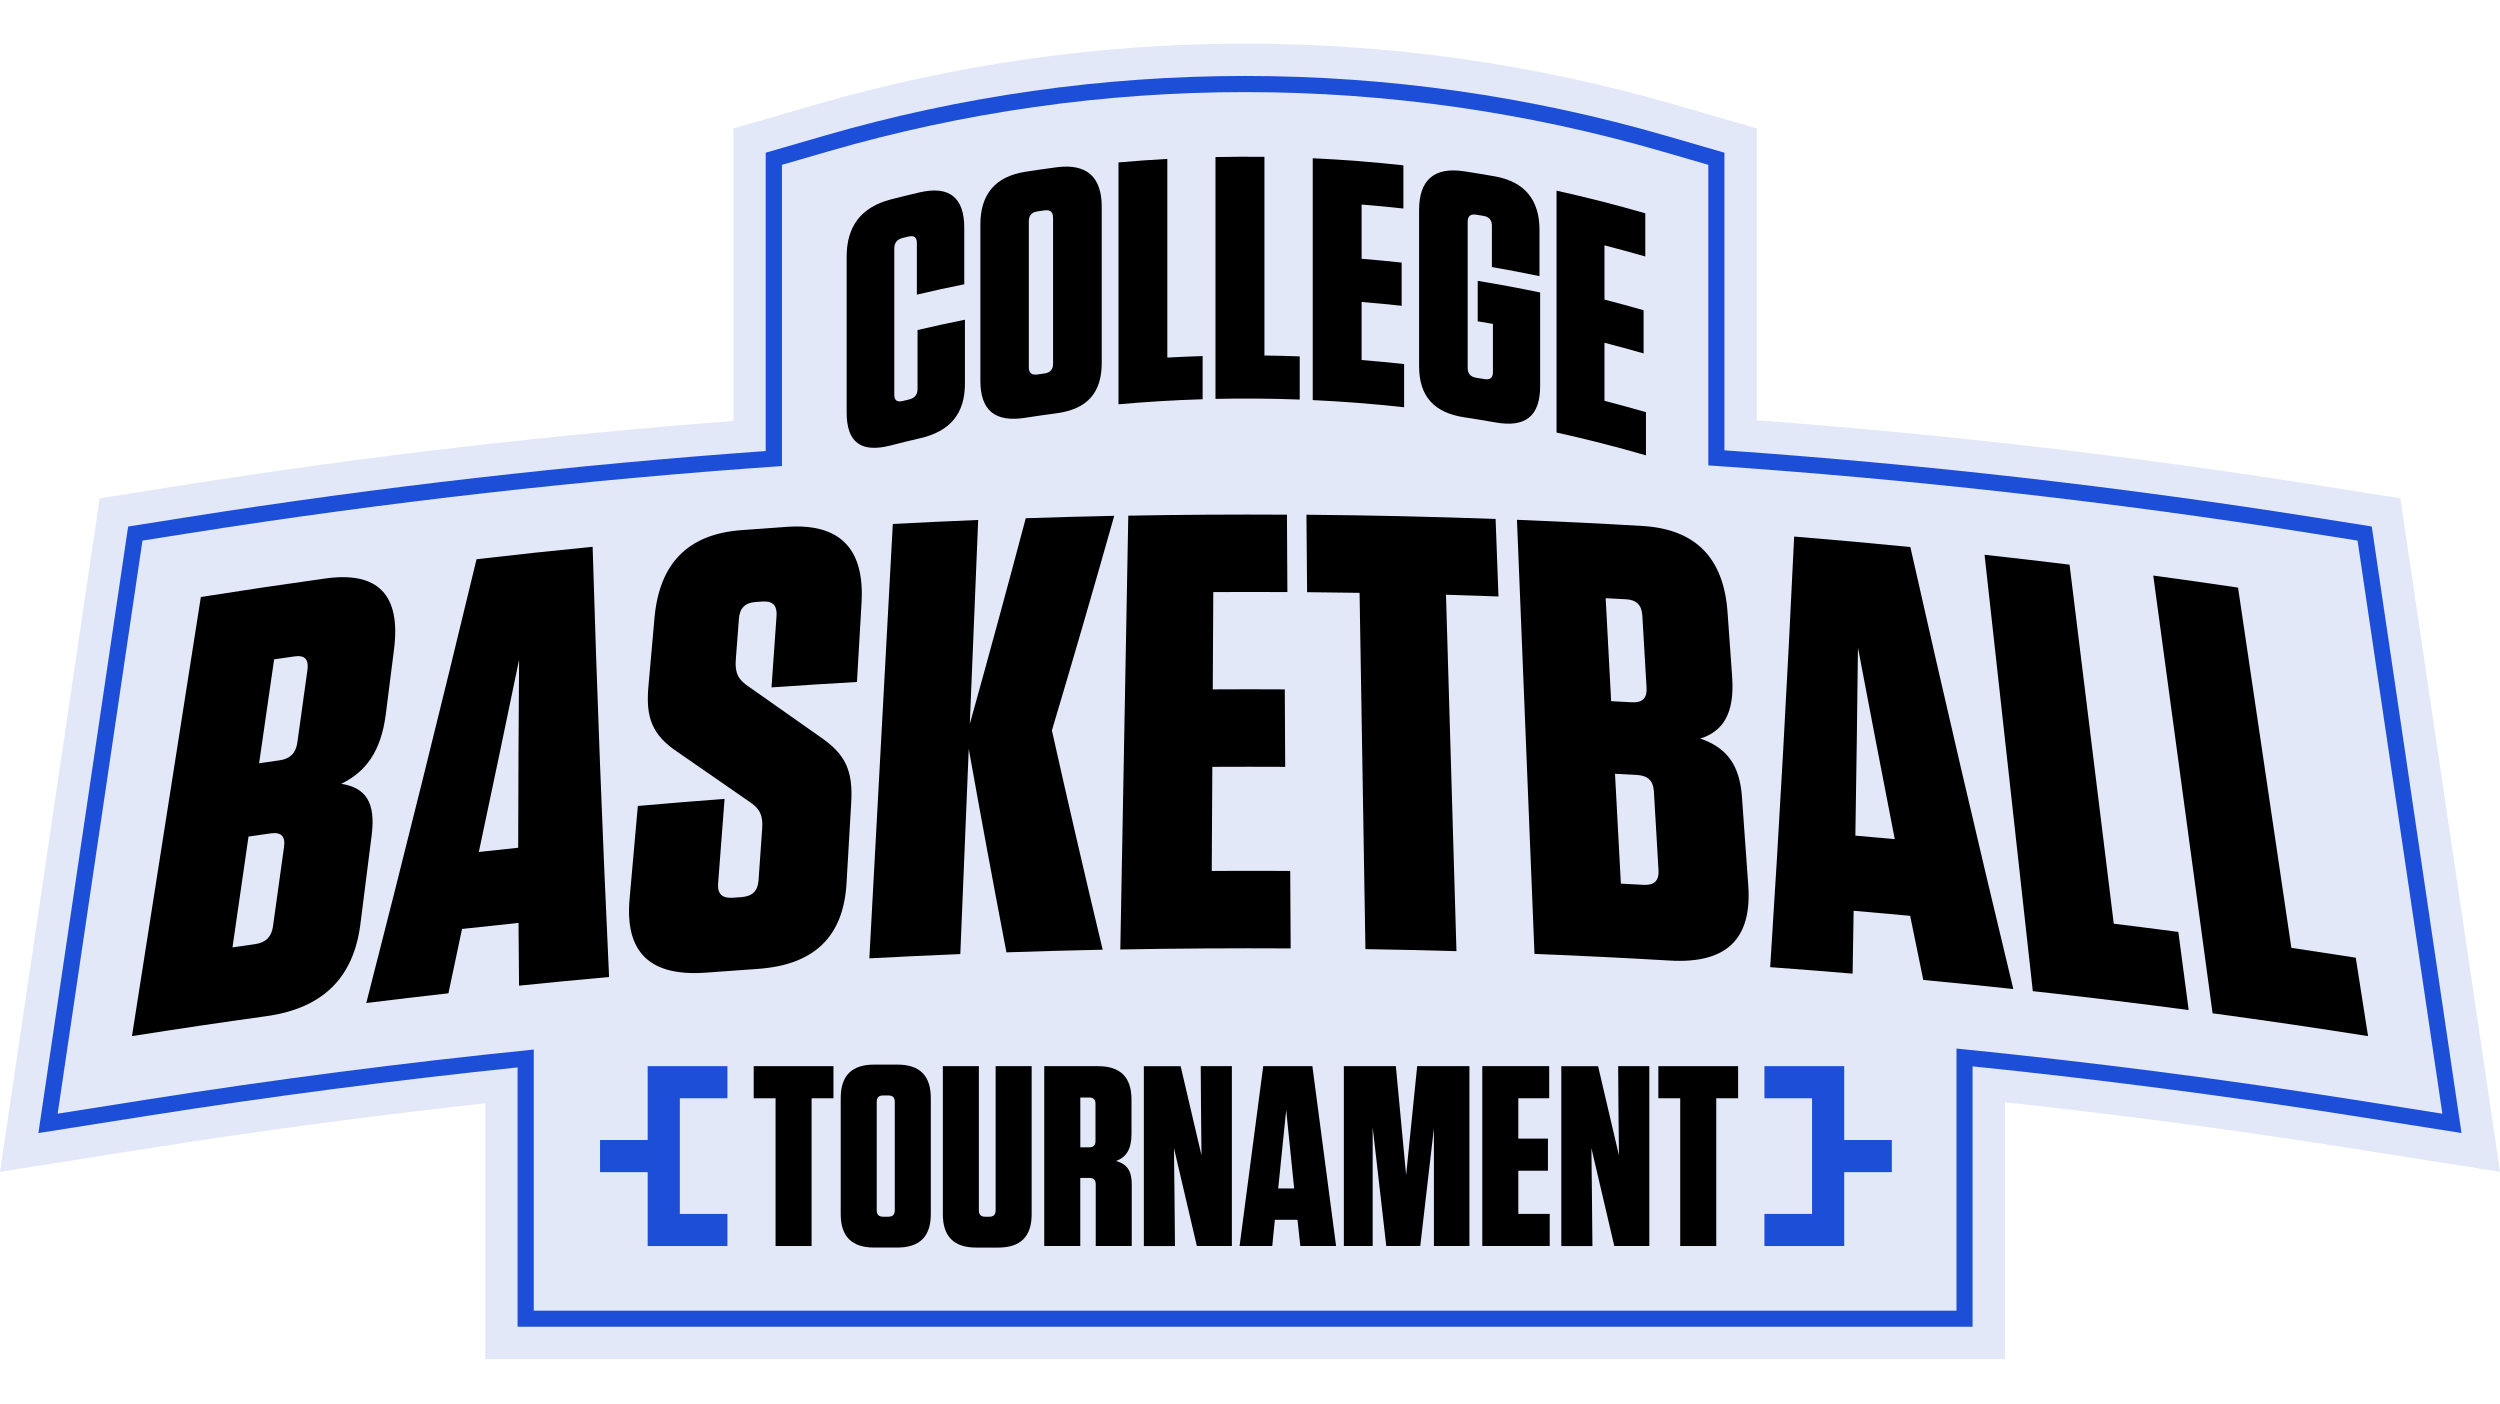 <?xml version="1.0" encoding="utf-8"?>
<svg xmlns="http://www.w3.org/2000/svg" width="146" height="82" viewBox="0 0 146 82" fill="none">
<g id="MM Tournament Logo - 16:9" clip-path="url(#clip0_3022_42494)">
<path id="Vector" d="M28.337 79.369V64.435C21.791 65.151 15.257 66.022 8.889 67.028L0 68.434L5.82 29.101L10.617 28.342C21.213 26.666 32.044 25.403 42.833 24.585V7.502L47.599 6.119C55.764 3.75 64.213 2.549 72.716 2.549C81.219 2.549 89.669 3.75 97.833 6.119L102.6 7.502V24.545C113.586 25.362 124.608 26.639 135.385 28.344L140.182 29.102L146.002 68.436L137.111 67.031C130.544 65.993 123.82 65.101 117.094 64.374V79.371H28.337V79.369Z" fill="#E2E8F7"/>
<path id="Vector_2" d="M30.226 77.484V62.338C22.949 63.097 15.676 64.047 8.593 65.167L2.242 66.171L7.483 30.749L10.909 30.207C22.032 28.448 33.402 27.148 44.718 26.341V8.917L48.123 7.93C56.116 5.611 64.388 4.436 72.712 4.436C81.036 4.436 89.308 5.612 97.301 7.93L100.706 8.917V26.298C112.222 27.103 123.782 28.416 135.084 30.204L138.51 30.746L143.751 66.168L137.4 65.164C130.117 64.013 122.652 63.04 115.198 62.275V77.482H30.226V77.484Z" fill="#1D4ED8"/>
<path id="Vector_3" d="M142.633 65.038L137.681 31.571L134.94 31.137C123.315 29.298 111.553 27.978 99.765 27.179V9.626L97.041 8.836C89.134 6.542 80.95 5.379 72.716 5.379C64.481 5.379 56.297 6.542 48.39 8.836L45.666 9.626V27.217C34.067 28.019 22.498 29.328 11.06 31.137L8.32 31.571L3.367 65.038L8.447 64.235C15.976 63.044 23.56 62.065 31.172 61.293V76.542H114.259V61.235C122.062 62.017 129.836 63.016 137.553 64.237L142.633 65.04V65.038Z" fill="#E2E8F7"/>
<path id="Vector_4" d="M21.706 48.772C21.487 50.499 21.268 52.226 21.049 53.953C20.651 57.128 18.828 58.892 15.543 59.346C12.928 59.709 10.317 60.097 7.707 60.509C9.048 51.961 10.39 43.412 11.73 34.864C14.154 34.481 16.581 34.12 19.012 33.782C22.086 33.356 23.412 34.741 23.012 37.912C22.851 39.176 22.69 40.441 22.531 41.706C22.254 43.894 21.35 45.085 19.93 45.774C21.406 46.009 21.94 46.914 21.706 48.772ZM17.189 38.336C16.796 38.392 16.402 38.449 16.009 38.505C15.717 40.528 15.424 42.552 15.132 44.575C15.531 44.517 15.931 44.459 16.329 44.402C16.947 44.315 17.278 43.982 17.365 43.36C17.562 41.947 17.758 40.534 17.955 39.121C18.041 38.5 17.796 38.248 17.189 38.334V38.336ZM13.577 55.327C14.012 55.264 14.446 55.202 14.883 55.14C15.516 55.051 15.857 54.716 15.943 54.095C16.158 52.548 16.374 51.002 16.588 49.455C16.674 48.834 16.421 48.582 15.797 48.671C15.369 48.733 14.941 48.794 14.513 48.855C14.201 51.012 13.889 53.171 13.577 55.327Z" fill="black"/>
<path id="Vector_5" d="M30.312 57.564C30.3 56.342 30.292 55.119 30.282 53.897C29.182 54.011 28.083 54.129 26.983 54.251C26.72 55.503 26.454 56.756 26.189 58.008C24.588 58.189 22.988 58.377 21.391 58.576C23.609 49.924 25.756 41.283 27.831 32.658C30.089 32.396 32.349 32.154 34.609 31.932C34.858 40.309 35.178 48.685 35.571 57.057C33.817 57.215 32.064 57.384 30.31 57.564H30.312ZM27.964 49.755C28.73 49.671 29.495 49.588 30.262 49.508C30.268 45.849 30.287 42.19 30.315 38.529C29.542 42.269 28.759 46.011 27.964 49.755Z" fill="black"/>
<path id="Vector_6" d="M49.71 46.888C49.62 48.446 49.529 50.005 49.439 51.562C49.262 54.718 47.538 56.36 44.235 56.585C43.249 56.653 42.262 56.724 41.276 56.799C37.973 57.052 36.483 55.644 36.769 52.48C36.93 50.676 37.089 48.872 37.25 47.068C38.937 46.919 40.626 46.782 42.315 46.654C42.189 48.299 42.065 49.944 41.938 51.589C41.892 52.205 42.169 52.474 42.808 52.427L43.296 52.392C43.934 52.346 44.255 52.036 44.298 51.418C44.369 50.403 44.44 49.387 44.512 48.372C44.568 47.573 44.336 47.192 43.739 46.803C42.337 45.834 40.946 44.87 39.568 43.916C38.084 42.922 37.706 41.913 37.867 40.096C37.986 38.752 38.106 37.407 38.225 36.063C38.511 32.904 40.175 31.2 43.264 30.963C44.165 30.895 45.066 30.829 45.965 30.767C49.054 30.555 50.494 32.036 50.315 35.187C50.226 36.734 50.136 38.28 50.047 39.827C48.382 39.923 46.718 40.028 45.056 40.144C45.154 38.754 45.252 37.362 45.35 35.972C45.393 35.356 45.126 35.086 44.515 35.129C44.384 35.139 44.251 35.149 44.12 35.157C43.51 35.202 43.199 35.515 43.153 36.131C43.092 36.93 43.032 37.728 42.97 38.527C42.909 39.325 43.133 39.705 43.719 40.096C45.094 41.066 46.483 42.042 47.885 43.026C49.393 44.053 49.819 45.006 49.71 46.891V46.888Z" fill="black"/>
<path id="Vector_7" d="M58.776 55.619C58.016 51.655 57.282 47.692 56.575 43.731C56.41 47.727 56.246 51.723 56.082 55.718C54.31 55.79 52.54 55.873 50.77 55.967C51.226 47.512 51.682 39.057 52.14 30.6C53.801 30.512 55.463 30.434 57.126 30.366C56.963 34.339 56.799 38.31 56.636 42.282C57.754 38.272 58.843 34.266 59.904 30.264C61.627 30.206 63.349 30.159 65.071 30.125C63.893 34.297 62.68 38.474 61.431 42.658C62.385 46.924 63.374 51.191 64.397 55.463C62.524 55.501 60.651 55.553 58.778 55.617L58.776 55.619Z" fill="black"/>
<path id="Vector_8" d="M75.158 30.053C75.166 31.561 75.175 33.069 75.183 34.578C73.741 34.569 72.298 34.569 70.856 34.578C70.846 36.471 70.834 38.364 70.825 40.26C72.226 40.251 73.628 40.251 75.032 40.26C75.04 41.767 75.047 43.275 75.055 44.784C73.637 44.777 72.218 44.777 70.8 44.784C70.788 46.81 70.778 48.837 70.766 50.863C72.294 50.855 73.821 50.855 75.349 50.863C75.357 52.371 75.365 53.878 75.375 55.387C72.059 55.369 68.742 55.389 65.426 55.449C65.582 47.004 65.738 38.56 65.892 30.115C68.98 30.058 72.069 30.039 75.158 30.057V30.053Z" fill="black"/>
<path id="Vector_9" d="M79.741 55.432C79.627 48.496 79.514 41.558 79.399 34.622C78.377 34.606 77.357 34.592 76.335 34.584C76.322 33.077 76.308 31.569 76.297 30.06C79.98 30.091 83.662 30.174 87.343 30.308C87.4 31.818 87.456 33.327 87.511 34.834C86.49 34.796 85.468 34.763 84.446 34.733C84.65 41.671 84.853 48.61 85.057 55.548C83.285 55.497 81.513 55.457 79.741 55.429V55.432Z" fill="black"/>
<path id="Vector_10" d="M101.73 46.548C101.853 48.266 101.975 49.982 102.098 51.7C102.327 54.859 100.809 56.293 97.506 56.096C94.876 55.942 92.245 55.813 89.614 55.707C89.272 47.257 88.932 38.807 88.59 30.356C91.035 30.454 93.481 30.573 95.925 30.718C99.017 30.901 100.658 32.578 100.887 35.732C100.977 36.989 101.066 38.247 101.156 39.504C101.312 41.681 100.622 42.713 99.296 43.132C100.865 43.669 101.599 44.697 101.731 46.546L101.73 46.548ZM94.959 34.998C94.563 34.977 94.168 34.955 93.771 34.934C93.877 36.938 93.984 38.944 94.091 40.949C94.493 40.97 94.896 40.992 95.297 41.013C95.92 41.048 96.195 40.775 96.159 40.158C96.077 38.757 95.994 37.355 95.913 35.954C95.877 35.338 95.571 35.031 94.961 34.996L94.959 34.998ZM94.657 51.604C95.095 51.627 95.533 51.65 95.971 51.675C96.61 51.71 96.892 51.438 96.857 50.822C96.767 49.288 96.676 47.752 96.587 46.218C96.55 45.602 96.238 45.294 95.609 45.259C95.178 45.236 94.747 45.211 94.317 45.189C94.431 47.328 94.544 49.465 94.659 51.604H94.657Z" fill="black"/>
<path id="Vector_11" d="M112.32 57.231C112.063 55.982 111.809 54.733 111.553 53.484C110.453 53.381 109.352 53.282 108.252 53.189C108.233 54.413 108.213 55.637 108.192 56.861C106.589 56.726 104.985 56.6 103.379 56.482C103.918 48.102 104.384 39.719 104.779 31.335C107.042 31.519 109.305 31.723 111.565 31.947C113.498 40.539 115.502 49.144 117.577 57.759C115.825 57.572 114.072 57.395 112.318 57.229L112.32 57.231ZM108.353 48.801C109.119 48.867 109.888 48.937 110.654 49.006C109.927 45.275 109.211 41.548 108.504 37.821C108.464 41.482 108.414 45.141 108.353 48.801Z" fill="black"/>
<path id="Vector_12" d="M120.862 32.979C121.724 39.968 122.583 46.955 123.444 53.944C124.702 54.098 125.959 54.259 127.215 54.425C127.416 55.945 127.617 57.466 127.819 58.987C124.788 58.586 121.753 58.218 118.716 57.883C117.777 49.389 116.837 40.894 115.898 32.399C117.554 32.581 119.208 32.773 120.862 32.977V32.979Z" fill="black"/>
<path id="Vector_13" d="M130.702 34.316C131.739 41.328 132.778 48.34 133.815 55.353C135.069 55.54 136.323 55.732 137.576 55.929C137.815 57.456 138.055 58.982 138.294 60.51C135.272 60.031 132.245 59.587 129.214 59.176C128.059 50.655 126.905 42.133 125.75 33.612C127.402 33.836 129.053 34.071 130.702 34.316Z" fill="black"/>
<path id="Vector_14" d="M56.352 18.67V22.402C56.352 24.161 55.486 25.187 53.744 25.591C53.17 25.725 52.598 25.864 52.027 26.012C50.293 26.459 49.445 25.852 49.445 24.093C49.445 21.053 49.445 18.014 49.445 14.974C49.445 13.221 50.295 12.093 52.027 11.646C52.584 11.503 53.143 11.366 53.704 11.235C55.445 10.831 56.312 11.54 56.312 13.293V16.602C55.386 16.788 54.464 16.988 53.545 17.207C53.545 16.205 53.545 15.203 53.545 14.2C53.545 13.857 53.386 13.733 53.045 13.816C52.939 13.842 52.833 13.867 52.725 13.894C52.385 13.978 52.226 14.18 52.226 14.523V23.038C52.226 23.381 52.385 23.502 52.725 23.417C52.845 23.388 52.964 23.359 53.085 23.33C53.425 23.247 53.585 23.05 53.585 22.705V19.274C54.505 19.057 55.428 18.857 56.352 18.671V18.67Z" fill="black"/>
<path id="Vector_15" d="M61.702 24.135C61.093 24.216 60.486 24.304 59.879 24.398C58.12 24.676 57.254 23.986 57.254 22.226C57.254 19.186 57.254 16.147 57.254 13.107C57.254 11.354 58.118 10.309 59.879 10.032C60.486 9.938 61.093 9.85 61.702 9.769C63.467 9.537 64.341 10.331 64.341 12.083V21.203C64.341 22.962 63.465 23.903 61.702 24.135ZM60.993 12.287C60.859 12.307 60.723 12.325 60.589 12.345C60.245 12.396 60.083 12.582 60.083 12.925V21.439C60.083 21.782 60.245 21.918 60.589 21.869C60.723 21.849 60.859 21.829 60.993 21.811C61.337 21.762 61.499 21.579 61.499 21.236V12.721C61.499 12.378 61.337 12.239 60.993 12.287Z" fill="black"/>
<path id="Vector_16" d="M68.172 9.28V20.883C68.859 20.845 69.546 20.815 70.233 20.795V23.316C68.594 23.366 66.956 23.464 65.32 23.611V9.486C66.269 9.401 67.22 9.332 68.172 9.28Z" fill="black"/>
<path id="Vector_17" d="M73.843 9.159V20.762C74.53 20.77 75.217 20.788 75.904 20.813V23.334C74.264 23.273 72.625 23.26 70.984 23.294V9.172C71.937 9.152 72.889 9.147 73.841 9.159H73.843Z" fill="black"/>
<path id="Vector_18" d="M81.958 9.656V12.178C81.145 12.088 80.332 12.01 79.518 11.946V15.113C80.297 15.176 81.077 15.251 81.857 15.335V17.858C81.079 17.773 80.297 17.699 79.518 17.636V21.025C80.346 21.092 81.174 21.171 82 21.262V23.784C80.225 23.588 78.446 23.447 76.664 23.366V9.242C78.431 9.323 80.198 9.463 81.958 9.656Z" fill="black"/>
<path id="Vector_19" d="M86.298 18.764V16.403C87.517 16.602 88.733 16.829 89.944 17.082V22.551C89.944 24.31 89.082 24.983 87.328 24.669C86.722 24.564 86.117 24.462 85.51 24.37C83.749 24.103 82.875 23.144 82.875 21.385V12.265C82.875 10.512 83.749 9.737 85.51 10.004C86.104 10.095 86.696 10.193 87.288 10.297C89.043 10.609 89.905 11.671 89.906 13.423V16.127C88.982 15.934 88.056 15.757 87.127 15.595V13.194C87.127 12.852 86.966 12.661 86.623 12.605C86.489 12.582 86.354 12.56 86.218 12.539C85.875 12.482 85.712 12.62 85.712 12.963V21.477C85.712 21.82 85.875 22.006 86.218 22.062C86.372 22.087 86.528 22.113 86.683 22.138C87.026 22.196 87.187 22.064 87.187 21.721V18.916C86.892 18.865 86.595 18.815 86.298 18.765V18.764Z" fill="black"/>
<path id="Vector_20" d="M96.085 12.459V14.98C95.294 14.752 94.499 14.533 93.701 14.328V17.495C94.464 17.692 95.226 17.899 95.986 18.118V20.641C95.226 20.422 94.464 20.213 93.701 20.018V23.407C94.511 23.616 95.319 23.838 96.124 24.071V26.593C94.395 26.091 92.653 25.647 90.902 25.259V11.135C92.639 11.52 94.368 11.96 96.084 12.457L96.085 12.459Z" fill="black"/>
<path id="Vector_21" d="M45.293 72.768V64.139H44.016V62.264H48.674V64.139H47.397V72.768H45.293Z" fill="black"/>
<path id="Vector_22" d="M52.404 72.857H51.052C49.745 72.857 49.098 72.213 49.098 70.906V64.124C49.098 62.818 49.743 62.172 51.052 62.172H52.404C53.712 62.172 54.359 62.817 54.359 64.124V70.906C54.359 72.211 53.712 72.857 52.404 72.857ZM51.878 63.975H51.578C51.322 63.975 51.201 64.094 51.201 64.349V70.682C51.201 70.937 51.321 71.056 51.578 71.056H51.878C52.134 71.056 52.255 70.937 52.255 70.682V64.349C52.255 64.094 52.136 63.975 51.878 63.975Z" fill="black"/>
<path id="Vector_23" d="M60.249 70.908C60.249 72.213 59.603 72.859 58.294 72.859H57.017C55.709 72.859 55.062 72.215 55.062 70.908V62.264H57.166V70.682C57.166 70.938 57.286 71.057 57.543 71.057H57.769C58.024 71.057 58.145 70.938 58.145 70.682V62.264H60.249V70.908Z" fill="black"/>
<path id="Vector_24" d="M66.094 69.152V72.768H63.991V69.167C63.991 68.912 63.871 68.79 63.614 68.79H63.088V72.768H60.984V62.264H64.125C65.432 62.264 66.079 62.908 66.079 64.215V66.241C66.079 67.141 65.749 67.591 65.177 67.802C65.822 67.982 66.094 68.386 66.094 69.152ZM63.601 64.094H63.09V67.005H63.601C63.856 67.005 63.977 66.885 63.977 66.629V64.469C63.977 64.213 63.858 64.094 63.601 64.094Z" fill="black"/>
<path id="Vector_25" d="M69.897 72.768L68.559 67.051L68.589 69.723L68.619 72.77H66.801V62.265H68.949L70.167 67.472L70.137 64.44L70.122 62.264H71.941V72.768H69.897Z" fill="black"/>
<path id="Vector_26" d="M75.939 72.768L75.773 71.237H74.451L74.3 72.768H72.391L73.773 62.264H76.643L78.027 72.768H75.938H75.939ZM74.647 69.407H75.579L75.113 64.83L74.647 69.407Z" fill="black"/>
<path id="Vector_27" d="M80.164 65.82V72.768H78.481V62.264H81.517L82.117 68.626L82.763 62.264H85.814V72.768H83.74V65.895L82.943 72.768H80.959L80.163 65.82H80.164Z" fill="black"/>
<path id="Vector_28" d="M90.474 62.264V64.139H88.67V66.495H90.399V68.37H88.67V70.891H90.503V72.766H86.566V62.262H90.474V62.264Z" fill="black"/>
<path id="Vector_29" d="M94.275 72.768L92.938 67.051L92.968 69.723L92.998 72.77H91.18V62.265H93.328L94.546 67.472L94.516 64.44L94.501 62.264H96.32V72.768H94.275Z" fill="black"/>
<path id="Vector_30" d="M98.125 72.768V64.139H96.848V62.264H101.506V64.139H100.229V72.768H98.125Z" fill="black"/>
<g id="Group">
<path id="Vector_31" d="M110.482 66.577H107.702V64.139V62.264H105.824H103.043V64.139H105.824V66.577V68.453V70.893H103.043V72.768H105.824H107.702V70.893V68.453H110.482V66.577Z" fill="#1D4ED8"/>
<path id="Vector_32" d="M35.043 68.453H37.824V70.893V72.768H39.702H42.482V70.893H39.702V68.453V66.577V64.139H42.482V62.264H39.702H37.824V64.139V66.577H35.043V68.453Z" fill="#1D4ED8"/>
</g>
</g>
<defs>
<clipPath id="clip0_3022_42494">
<rect width="146" height="82" fill="white"/>
</clipPath>
</defs>
</svg>